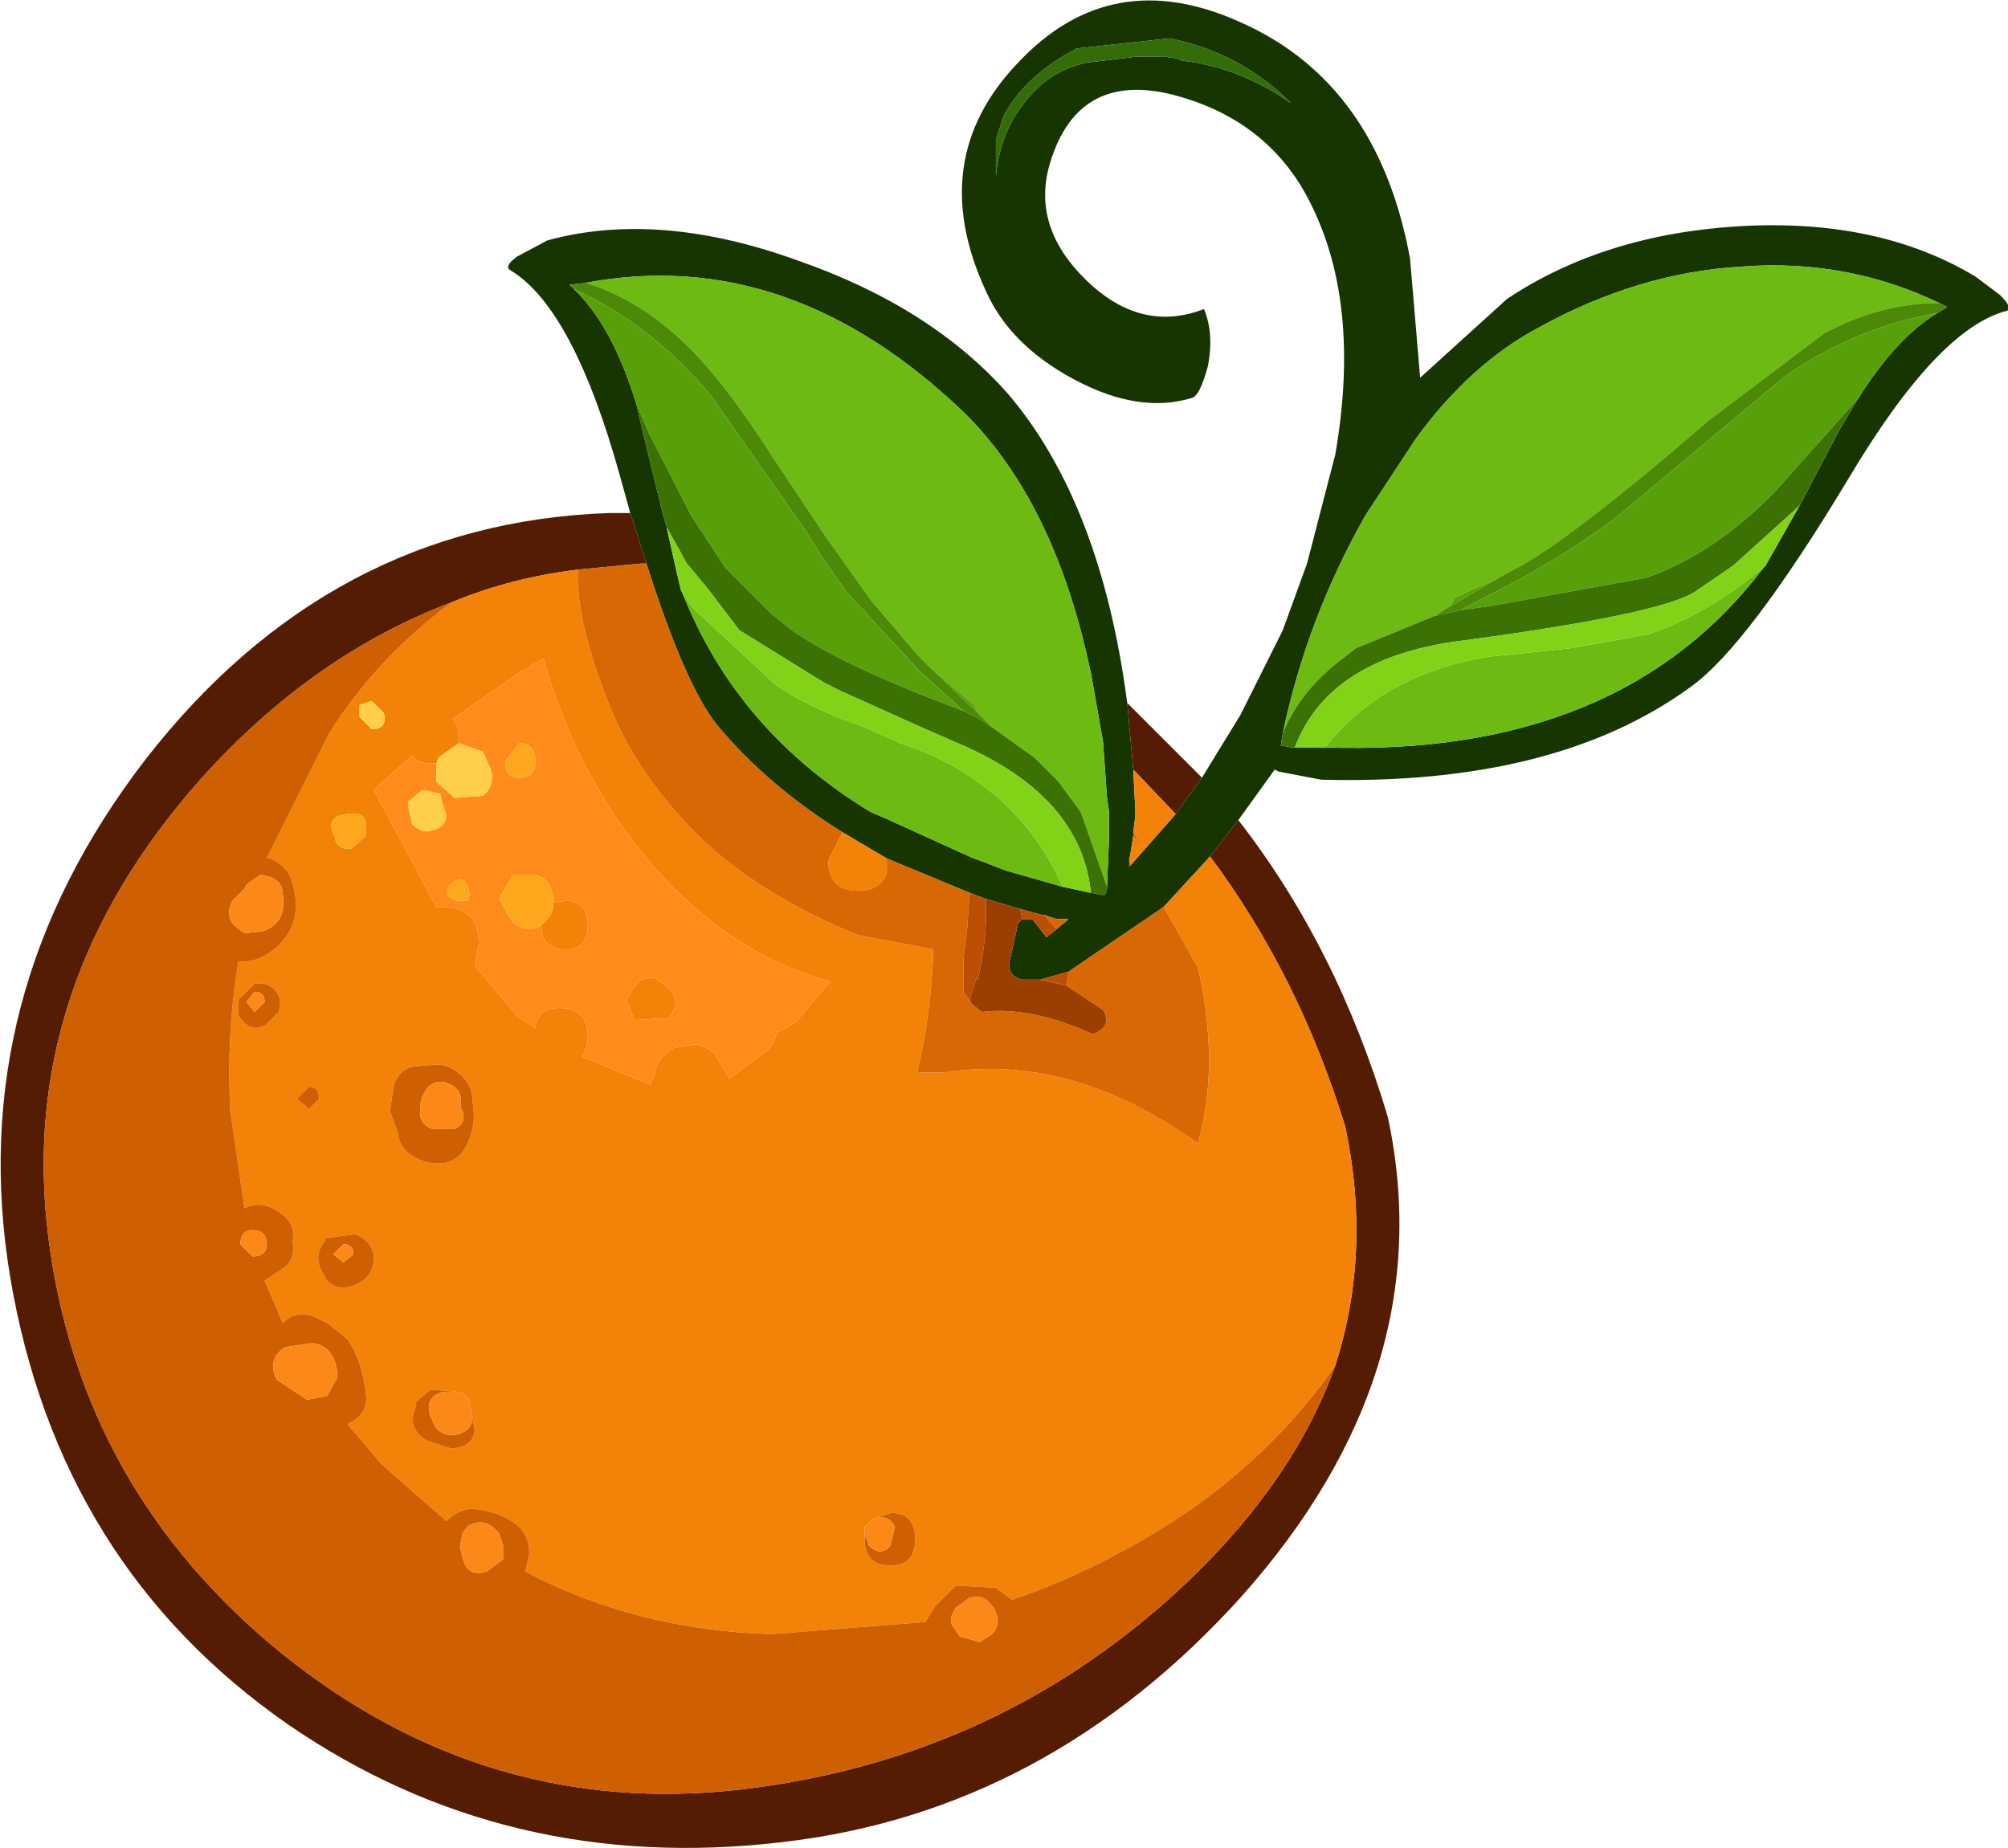 <?xml version="1.0" encoding="UTF-8" standalone="no"?>
<!-- Created with Inkscape (http://www.inkscape.org/) -->

<svg
   xmlns:dc="http://purl.org/dc/elements/1.1/"
   xmlns:cc="http://creativecommons.org/ns#"
   xmlns:rdf="http://www.w3.org/1999/02/22-rdf-syntax-ns#"
   xmlns:svg="http://www.w3.org/2000/svg"
   xmlns="http://www.w3.org/2000/svg"
   version="1.1"
   width="49.7"
   height="45.75"
   viewBox="-24.85 -22.85 49.7 45.75"
   id="svg2">
  <defs
     id="defs79" />
  <g
     id="shape_1"
     style="stroke-linecap:round;stroke-linejoin:round">
    <path
       d="m 5.8,-2.55 m 0,0 0.9,-1.25 0.1,0.05 1.05,0.2 q 5.8,0.15 9.15,-2.3 1.4,-1 3.9,-5.15 2.2,-3.7 3.9,-4.15 0.2,-0.05 -0.15,-0.4 L 24.05,-16 q -2.4,-1.45 -5.85,-1.25 -3.35,0.2 -5.75,1.8 l -2.15,1.95 -0.25,-2.95 q -0.8,-4.35 -4.2,-5.85 -3.2,-1.45 -5.5,1 -2.3,2.4 -0.8,5.65 0.6,1.35 2.2,2.2 1.6,0.85 2.9,0.45 0.2,-0.05 0.4,-0.8 0.15,-0.8 -0.1,-1.4 -1.55,0.6 -2.9,-0.7 -1.4,-1.35 -0.9,-2.95 0.7,-2.25 3.05,-1.65 2.1,0.55 3.15,2.25 1.55,2.6 0.85,6.65 l -0.7,2.7 -0.6,1.65 -1.05,2.1 -0.95,1.55 -0.65,0.9 -1.1,1.25 -0.05,0.05 0,-0.15 0.1,-0.6 0,-0.1 0.05,-0.4 0,-0.15 -0.05,-1 -0.15,-1.65 Q 2.4,-10.4 0.1,-13.1 q -1.9,-2.15 -5.2,-3.3 -3.45,-1.25 -6.2,-0.5 l -0.75,0.4 q -0.35,0.25 -0.15,0.35 1.55,0.95 2.7,5.1 l 0.25,0.9 0.4,1.25 q 0.95,3 1.75,4 1.25,1.5 3.1,2.65 l 1.1,0.65 2.05,0.85 0.4,0.15 0.85,0.25 0.55,0.15 0.05,0 0.3,0.1 0.3,0 L 1.3,0.15 1.05,0.35 0.7,-0.1 0.45,-0.1 0.35,0 0.15,0.9 q -0.1,0.4 0.3,0.5 l 0.4,0 0.05,0 0.7,-0.2 2.35,-1.6 1.15,-1.25 0.7,-0.9 m -1.5,-18.85 -0.35,-0.05 -0.65,0 -1.25,0.15 q -0.95,0.2 -1.55,1 -0.6,0.75 -0.7,1.8 l 0,-0.9 L 0,-20 q 0.55,-1 1.8,-1.65 l 2.3,-0.25 q 1.75,0.35 3,1.6 -1.3,-0.9 -2.7,-1.05 L 4.3,-21.4 m 2.6,16.7 q 0.6,-2.85 2.05,-5.4 L 10.2,-12 q 1.35,-1.85 3.05,-2.75 2.45,-1.35 5,-1.5 2.6,-0.2 4.9,0.9 l 0.2,0.1 -0.25,0.15 q -1,0.6 -1.95,2.1 l -0.45,0.75 -1,1.9 -0.85,1.5 -0.05,0.05 q -3.55,4.7 -10.85,4.45 l -0.75,0 -0.1,0 L 6.85,-4.4 6.9,-4.7 m -17.25,-11.15 q 5.05,-0.95 9.4,3.25 2.05,2.05 2.95,5.75 l 0.15,0.65 0.3,1.7 0.1,1.4 0.05,0.35 0,0.65 -0.05,1.2 0,0.05 -0.05,0.15 -0.1,0 -0.25,-0.05 -0.7,-0.15 -1.4,-0.4 -0.65,-0.25 -0.15,-0.05 -2.2,-1 -0.35,-0.15 q -3.3,-2 -4.65,-5.4 L -8,-8.25 -8.15,-8.9 l -0.2,-0.9 -0.1,-0.35 -0.5,-2.05 -0.15,-0.65 q -0.6,-1.95 -1.55,-2.85 l -0.1,-0.1 0.4,-0.05"
       id="path5"
       style="fill:#163501;fill-opacity:1;stroke:none" />
    <path
       d="M 5.8,-2.55"
       id="path7"
       style="fill:none;stroke:none" />
    <path
       d="m 4.25,-2.7 m 0,0 0.65,-0.9 -1.85,-1.85 0.15,1.65 1.05,1.1 m -13.1,-6.2 -0.4,-1.25 -0.55,0 q -6.9,0.25 -11.45,6.1 -4.5,5.85 -3.35,12.8 1.2,7.15 6.9,11.1 5.4,3.7 12.2,2.9 Q 1.05,22 5.85,16.7 10.85,11.1 9.5,4.8 8.25,0.6 5.8,-2.55 l -0.7,0.9 q 2.2,2.95 3.35,6.7 0.65,3.1 -0.25,5.9 -1,2.8 -3.6,5.3 -4.65,4.45 -11.15,5.2 -6.25,0.7 -11.3,-3.35 -5,-4.05 -5.8,-10.3 -0.8,-6.25 3.8,-11.4 2.75,-3.05 6.2,-4.35 1.45,-0.6 3.1,-0.8 L -9,-8.9 l 0.15,0"
       id="path9"
       style="fill:#541c03;fill-opacity:1;stroke:none" />
    <path
       d="M 4.25,-2.7"
       id="path11"
       style="fill:none;stroke:none" />
    <path
       d="m 3.15,-1.45 m 0,0 1.1,-1.25 -1.05,-1.1 0.05,1 0,0.15 -0.05,0.4 0.25,0.4 -0.25,-0.3 -0.1,0.6 0.05,0.1 M -2.9,-1.6 -4,-2.25 l -0.35,0.7 q 0,0.75 0.75,0.75 0.55,0 0.7,-0.45 l 0,-0.25 0,-0.1 M 5.1,-1.65 3.95,-0.4 4.8,1.1 Q 5.35,3.5 4.8,5.45 1.65,3.2 -1.5,3.7 l -0.65,0 Q -1.8,2.25 -1.75,0.65 L -3.6,0.3 q -2.25,-0.9 -3.8,-2.3 -1.65,-1.6 -2.35,-3.35 -0.85,-2.1 -0.8,-3.4 -1.65,0.2 -3.1,0.8 -1.85,1.35 -3.05,3.25 l -1.55,3.1 0.1,0 q 0.45,0.2 0.55,0.65 0.25,0.9 -0.35,1.5 -0.5,0.45 -1,0.4 -0.3,1.8 -0.2,3.7 l 0.35,2.4 0.15,-0.05 q 0.35,-0.1 0.7,0.15 0.4,0.25 0.35,0.65 l 0,0.15 q 0.05,0.4 -0.25,0.6 l -0.45,0.3 0.45,1.05 q 0.35,-0.35 0.8,-0.15 l 0.3,0.15 0.5,0.4 q 0.35,0.5 0.45,1.3 0.1,0.55 -0.45,0.8 l 0.85,1 1.6,1.4 q 0.3,-0.3 0.65,-0.3 0.65,0.05 1.1,0.4 0.3,0.25 0.3,0.7 l -0.05,0.25 -0.05,0.2 q 2.75,1.45 6.1,1.55 l 3.8,-0.3 0.25,-0.4 0.5,-0.5 1,0.05 0.4,0.3 Q 2.4,16 4.5,14.6 6.75,13.05 8.2,10.95 9.1,8.15 8.45,5.05 7.3,1.3 5.1,-1.65 M -15.35,-5.2 q 0.1,0.4 -0.3,0.4 l -0.3,-0.3 0,-0.3 0.3,-0.1 0.3,0.3 m -1.2,3.15 0,-0.05 q -0.3,-0.55 0.3,-0.6 0.55,-0.1 0.45,0.5 l 0,0.05 -0.35,0.3 q -0.3,0.05 -0.4,-0.2 M -11.4,0 -11.45,0.05 q 0,0.6 0.6,0.6 0.55,0 0.55,-0.6 0,-0.6 -0.55,-0.6 l -0.3,0.05 q 0,0.3 -0.25,0.5 m -2.65,3.5 q 0.35,0 0.65,0.3 0.25,0.25 0.25,0.65 0.1,0.55 -0.15,1.05 -0.3,0.6 -1.05,0.4 Q -14.95,5.7 -15,5.2 L -15.2,4.65 -15.1,4 q 0.15,-0.4 0.5,-0.45 l 0.55,-0.05 m -4.5,-2 q 0.3,-0.05 0.5,0.15 0.2,0.2 0.1,0.55 l -0.35,0.35 -0.05,0 q -0.3,0.15 -0.55,-0.2 l -0.05,-0.05 0,-0.45 0,0.05 0.4,-0.4 m 1.35,2.55 q 0.25,0 0.25,0.3 l -0.25,0.25 -0.3,-0.25 0.3,-0.3 m 0.4,4.7 q -0.35,-0.45 0,-0.9 l 0,-0.05 0.75,-0.1 q 0.45,0.2 0.45,0.6 0,0.45 -0.45,0.65 -0.45,0.2 -0.75,-0.15 l 0,-0.05 m 2.65,2.8 0.6,0.05 q 0.25,0 0.35,0.3 l 0,0.1 0.1,0.55 Q -13.15,13 -13.7,13 l -0.6,-0.2 q -0.5,-0.3 -0.25,-0.85 l 0,-0.1 0.35,-0.3 0.05,0 m 10.7,3.4 0.2,-0.2 0.45,-0.15 q 0.6,0 0.6,0.65 0,0.65 -0.6,0.65 -0.65,0 -0.65,-0.65 l 0,-0.1 0,-0.2 m -10.05,-19.4 0,-0.15 q 0,-0.3 -0.15,-0.45 l 1.65,-1.15 0.6,-0.35 q 0.8,2.85 2.6,5 1.95,2.3 4.5,3 l -0.85,1 -0.45,0.25 -0.2,0.4 -1,0.75 -0.35,-0.6 Q -7.35,3.05 -7.65,3 L -8.2,3.1 Q -8.6,3.35 -8.65,3.75 L -8.75,4 -10.45,3.3 q 0.15,-0.2 0.15,-0.5 0,-0.7 -0.7,-0.7 -0.55,0 -0.6,0.5 L -12.05,2.3 -13.1,1.05 -13,0.5 q 0,-0.9 -0.9,-0.9 l -0.15,0 -1.55,-2.9 0.95,-0.85 q 0.1,0.2 0.5,0.2 l 0.1,0 0.05,-0.15 0.5,-0.35 M -8.45,1.5 -8.5,1.45 q -0.25,-0.2 -0.55,0 l -0.3,0.45 0.2,0.5 0.85,-0.05 Q -7.9,1.85 -8.45,1.5"
       id="path13"
       style="fill:#f28208;fill-opacity:1;stroke:none" />
    <path
       d="M 3.15,-1.45"
       id="path15"
       style="fill:none;stroke:none" />
    <path
       d="m 3.1,-1.4 m 0,0 0.05,-0.05 -0.05,-0.1 0,0.15 M -7.1,-4.9 q -0.8,-1 -1.75,-4 l -0.15,0 -1.55,0.15 q -0.05,1.3 0.8,3.4 0.7,1.75 2.35,3.35 1.55,1.4 3.8,2.3 l 1.85,0.35 q -0.05,1.6 -0.4,3.05 l 0.65,0 Q 1.65,3.2 4.8,5.45 5.35,3.5 4.8,1.1 L 3.95,-0.4 1.6,1.2 1.55,1.55 2.45,2.15 Q 2.7,2.55 2.2,2.75 0.65,2.05 -0.55,2.2 L -0.8,2 -1,1.7 l 0,-0.85 0.1,-0.8 0,-0.1 0.05,-0.7 -2.05,-0.85 0,0.1 0,0.25 q -0.15,0.45 -0.7,0.45 -0.75,0 -0.75,-0.75 L -4,-2.25 Q -5.85,-3.4 -7.1,-4.9 M 1.3,-0.1 1,-0.2 1.3,0.15 1.6,-0.1 l -0.3,0"
       id="path17"
       style="fill:#d86803;fill-opacity:1;stroke:none" />
    <path
       d="M 3.1,-1.4"
       id="path19"
       style="fill:none;stroke:none" />
    <path
       d="m 3.2,-2.25 m 0,0 0,0.1 0.25,0.3 -0.25,-0.4"
       id="path21"
       style="fill:#dd6105;fill-opacity:1;stroke:none" />
    <path
       d="M 3.2,-2.25"
       id="path23"
       style="fill:none;stroke:none" />
    <path
       d="m -0.45,-0.6 m 0,0 -0.4,-0.15 -0.05,0.7 0,0.1 -0.1,0.8 0,0.85 0.2,0.3 -0.05,-0.1 0.15,-0.5 0.05,0 q 0.25,-1.05 0.2,-2 M 0.95,-0.2 0.4,-0.35 0.45,-0.1 0.7,-0.1 1.05,0.35 1.3,0.15 1,-0.2 0.95,-0.2 M 1.6,1.2 0.9,1.4 1.55,1.55 1.6,1.2"
       id="path25"
       style="fill:#bc4f04;fill-opacity:1;stroke:none" />
    <path
       d="M -0.45,-0.6"
       id="path27"
       style="fill:none;stroke:none" />
    <path
       d="m 0.4,-0.35 m 0,0 -0.85,-0.25 q 0.05,0.95 -0.2,2 L -0.7,1.4 -0.85,1.9 -0.8,2 -0.55,2.2 Q 0.65,2.05 2.2,2.75 2.7,2.55 2.45,2.15 L 1.55,1.55 0.9,1.4 l -0.05,0 -0.4,0 Q 0.05,1.3 0.15,0.9 L 0.35,0 0.45,-0.1 0.4,-0.35"
       id="path29"
       style="fill:#9b3f00;fill-opacity:1;stroke:none" />
    <path
       d="M 0.4,-0.35"
       id="path31"
       style="fill:none;stroke:none" />
    <path
       d="m 8.95,-10.1 m 0,0 Q 7.5,-7.55 6.9,-4.7 7.35,-5.8 8.45,-6.6 l 0.25,-0.2 1.95,-0.8 0.4,-0.25 0.1,-0.2 1.1,-0.5 0.55,-0.3 q 1.35,-0.75 4.65,-3.6 l 2.85,-2.15 q 1.4,-0.75 2.85,-0.75 -2.3,-1.1 -4.9,-0.9 -2.55,0.15 -5,1.5 -1.7,0.9 -3.05,2.75 l -1.25,1.9 m -1,5.75 q 7.3,0.25 10.85,-4.45 l -0.45,0.35 q -1.2,0.9 -2.4,1.3 L 14,-6.8 12.05,-6.6 q -2.65,0.4 -4.1,2.25 m -8.9,-8.25 q -4.35,-4.2 -9.4,-3.25 1.3,0.4 2.45,1.5 0.95,0.9 2.2,2.85 l 1.3,1.95 1.1,1.55 1.15,1.35 0.25,0.25 1.15,1 0.1,0.2 0.2,0.2 0.15,0.15 1.05,0.75 0.6,0.6 0.55,0.75 0.65,1.85 0.05,-1.2 0,-0.65 L 2.55,-3.1 2.45,-4.5 2.15,-6.2 2,-6.85 q -0.9,-3.7 -2.95,-5.75 m 1,11.3 1.4,0.4 Q 0.45,-3.2 -2,-4.25 l -0.55,-0.2 -0.9,-0.4 L -3.85,-5 -4,-5.05 Q -5,-5.45 -5.65,-5.9 L -7.7,-7.8 -7.95,-8.15 q 1.35,3.4 4.65,5.4 l 0.35,0.15 2.2,1 0.15,0.05 0.65,0.25"
       id="path33"
       style="fill:#6dba13;fill-opacity:1;stroke:none" />
    <path
       d="M 8.95,-10.1"
       id="path35"
       style="fill:none;stroke:none" />
    <path
       d="m 23.35,-15.25 m 0,0 -0.2,-0.1 q -1.45,0 -2.85,0.75 l -2.85,2.15 q -3.3,2.85 -4.65,3.6 l -0.55,0.3 -1.2,0.7 -0.4,0.25 0.65,-0.15 1.35,-0.7 q 1.85,-1 3.05,-2.05 l 3.65,-3.05 q 1.75,-1.2 3.75,-1.55 l 0.25,-0.15 m -34.1,-0.55 0.1,0.1 q 1.95,0.9 3.4,2.65 l 2.35,3.35 0.4,0.65 0.6,0.85 1.8,1.95 1.1,1 0.4,0.2 0.3,0.2 L -0.45,-5 -0.65,-5.2 -0.7,-5.25 -1.9,-6.4 -2.15,-6.65 -3.3,-8 -4.4,-9.55 -5.7,-11.5 q -1.25,-1.95 -2.2,-2.85 -1.15,-1.1 -2.45,-1.5 l -0.4,0.05"
       id="path37"
       style="fill:#4c8906;fill-opacity:1;stroke:none" />
    <path
       d="M 23.35,-15.25"
       id="path39"
       style="fill:none;stroke:none" />
    <path
       d="m 21.15,-13 m 0,0 q 0.95,-1.5 1.95,-2.1 -2,0.35 -3.75,1.55 l -3.65,3.05 q -1.2,1.05 -3.05,2.05 l -1.35,0.7 0.75,-0.1 3.85,-0.7 q 1.7,-0.6 3.2,-2.15 l 2.05,-2.3 m -10,4.95 -0.1,0.2 1.2,-0.7 -1.1,0.5 m -21.8,-7.65 q 0.95,0.9 1.55,2.85 l 0.3,0.7 1,1.95 0.05,0.1 0.85,1.3 1.15,1.15 0.5,0.4 q 1.15,0.8 3.6,1.75 l 0.65,0.25 -1.1,-1 -1.8,-1.95 -0.6,-0.85 -0.4,-0.65 -2.35,-3.35 q -1.45,-1.75 -3.4,-2.65 m 9.9,10.3 -1.15,-1 1.2,1.15 0.05,0.05 -0.1,-0.2"
       id="path41"
       style="fill:#57a00a;fill-opacity:1;stroke:none" />
    <path
       d="M 21.15,-13"
       id="path43"
       style="fill:none;stroke:none" />
    <path
       d="m 20.7,-12.25 m 0,0 0.45,-0.75 -2.05,2.3 q -1.5,1.55 -3.2,2.15 l -3.85,0.7 -0.75,0.1 -0.65,0.15 -1.95,0.8 -0.25,0.2 q -1.1,0.8 -1.55,1.9 l -0.05,0.3 0.25,0.05 0.1,0 Q 8.05,-6.6 11.4,-7 q 4.85,-0.65 5.7,-1.2 l 0.95,-0.65 1.55,-1.4 0.1,-0.1 1,-1.9 M 2.55,-0.85 2.55,-0.9 1.9,-2.75 1.35,-3.5 0.75,-4.1 -0.3,-4.85 -0.6,-5.05 -1,-5.25 -1.65,-5.5 q -2.45,-0.95 -3.6,-1.75 l -0.5,-0.4 -1.15,-1.15 -0.85,-1.3 -0.05,-0.1 -1,-1.95 -0.3,-0.7 0.15,0.65 0.5,2.05 0.1,0.35 0.5,0.9 0.5,0.6 0.8,1.05 2.1,1.3 0.1,0.05 0.3,0.15 2,0.9 0.8,0.35 q 3.15,1.3 3.4,3.75 l 0.25,0.05 0.1,0 0.05,-0.15"
       id="path45"
       style="fill:#3c7204;fill-opacity:1;stroke:none" />
    <path
       d="M 20.7,-12.25"
       id="path47"
       style="fill:none;stroke:none" />
    <path
       d="m 18.85,-8.85 m 0,0 0.85,-1.5 -0.1,0.1 -1.55,1.4 -0.95,0.65 q -0.85,0.55 -5.7,1.2 -3.35,0.4 -4.2,2.65 l 0.75,0 Q 9.4,-6.2 12.05,-6.6 L 14,-6.8 15.95,-7.15 q 1.2,-0.4 2.4,-1.3 l 0.45,-0.35 0.05,-0.05 m -17.4,7.95 0.7,0.15 Q 1.9,-3.2 -1.25,-4.5 l -0.8,-0.35 -2,-0.9 -0.3,-0.15 -0.1,-0.05 -2.1,-1.3 -0.8,-1.05 -0.5,-0.6 -0.5,-0.9 0.2,0.9 0.15,0.65 0.05,0.1 0.25,0.35 2.05,1.9 Q -5,-5.45 -4,-5.05 l 0.15,0.05 0.4,0.15 0.9,0.4 0.55,0.2 q 2.45,1.05 3.45,3.35"
       id="path49"
       style="fill:#82d318;fill-opacity:1;stroke:none" />
    <path
       d="M 18.85,-8.85"
       id="path51"
       style="fill:none;stroke:none" />
    <path
       d="m 4.6,16.25 m 0,0 q 2.6,-2.5 3.6,-5.3 -1.45,2.1 -3.7,3.65 -2.1,1.4 -4.3,2.15 l -0.4,-0.3 -1,-0.05 -0.5,0.5 -0.25,0.4 -3.8,0.3 q -3.35,-0.1 -6.1,-1.55 l 0.05,-0.2 0.05,-0.25 q 0,-0.45 -0.3,-0.7 -0.45,-0.35 -1.1,-0.4 -0.35,0 -0.65,0.3 l -1.6,-1.4 -0.85,-1 q 0.55,-0.25 0.45,-0.8 -0.1,-0.8 -0.45,-1.3 l -0.5,-0.4 -0.3,-0.15 q -0.45,-0.2 -0.8,0.15 l -0.45,-1.05 0.45,-0.3 q 0.3,-0.2 0.25,-0.6 l 0,-0.15 Q -17.55,7.4 -17.95,7.15 -18.3,6.9 -18.65,7 l -0.15,0.05 -0.35,-2.4 q -0.1,-1.9 0.2,-3.7 0.5,0.05 1,-0.4 0.6,-0.6 0.35,-1.5 -0.1,-0.45 -0.55,-0.65 l -0.1,0 1.55,-3.1 q 1.2,-1.9 3.05,-3.25 -3.45,1.3 -6.2,4.35 -4.6,5.15 -3.8,11.4 0.8,6.25 5.8,10.3 5.05,4.05 11.3,3.35 6.5,-0.75 11.15,-5.2 m -23.35,-17.2 0.35,-0.25 0.2,0.05 q 0.35,0.1 0.35,0.45 0.1,0.7 -0.5,0.9 L -18.8,0.25 -19,0.1 q -0.3,-0.25 -0.1,-0.65 l 0.3,-0.3 0.05,-0.1 m 4.4,5.15 q 0.2,-0.35 0.55,-0.25 0.4,0.15 0.35,0.5 l 0,0.1 0.05,0.1 q 0.1,0.3 -0.2,0.45 l -0.55,0 q -0.35,-0.15 -0.3,-0.5 l 0,-0.1 0.05,-0.2 0.05,-0.1 m -3.95,-2.25 -0.25,0.25 -0.2,-0.25 0.2,-0.25 q 0.25,0 0.25,0.25 m 1.95,6 q 0.25,0 0.25,0.25 l -0.25,0.2 -0.25,-0.2 0.25,-0.25 M -18.6,7.6 q 0.35,0 0.35,0.35 0,0.3 -0.35,0.3 l -0.3,-0.3 q 0,-0.35 0.3,-0.35 m 1.35,4.2 -0.75,-0.5 q -0.25,-0.5 0.2,-0.8 l 0.65,-0.1 q 0.2,0 0.4,0.15 0.25,0.25 0.25,0.7 l -0.25,0.45 -0.5,0.1 m 4.05,3.1 q 0.35,-0.2 0.7,0.2 l 0.1,0.3 0,0.35 -0.4,0.3 q -0.5,0.15 -0.6,-0.35 l -0.05,-0.2 0,-0.05 0,-0.1 0.05,-0.25 0.15,-0.2 0.05,0 m 9.85,0.45 -0.1,-0.2 0,0.1 q 0,0.65 0.65,0.65 0.6,0 0.6,-0.65 0,-0.65 -0.6,-0.65 l -0.45,0.15 0.15,-0.05 q 0.3,0 0.4,0.25 l -0.1,0.4 0,0.05 q -0.25,0.3 -0.55,0 l 0,-0.05 m 2.15,1.6 0.35,-0.25 q 0.35,-0.1 0.55,0.2 l 0.05,0.05 q 0.2,0.4 -0.05,0.65 l -0.3,0.2 -0.5,-0.15 -0.2,-0.3 0,-0.2 0.1,-0.2 M -13.4,3.8 Q -13.7,3.5 -14.05,3.5 L -14.6,3.55 Q -14.95,3.6 -15.1,4 l -0.1,0.65 0.2,0.55 q 0.05,0.5 0.65,0.7 0.75,0.2 1.05,-0.4 0.25,-0.5 0.15,-1.05 0,-0.4 -0.25,-0.65 m -4.65,-2.15 q -0.2,-0.2 -0.5,-0.15 l -0.4,0.4 0,-0.05 0,0.45 0.05,0.05 q 0.25,0.35 0.55,0.2 l 0.05,0 0.35,-0.35 q 0.1,-0.35 -0.1,-0.55 m 1.1,2.7 q 0,-0.3 -0.25,-0.3 l -0.3,0.3 0.3,0.25 0.25,-0.25 m 0.15,3.5 q -0.35,0.45 0,0.9 l 0,0.05 q 0.3,0.35 0.75,0.15 0.45,-0.2 0.45,-0.65 0,-0.4 -0.45,-0.6 l -0.75,0.1 0,0.05 m 3.6,4.15 0,0.05 q 0.15,0.45 -0.3,0.6 -0.5,0.1 -0.65,-0.35 l -0.05,-0.1 q -0.15,-0.5 0.35,-0.6 l 0.3,0 -0.6,-0.05 -0.05,0 -0.35,0.3 0,0.1 q -0.25,0.55 0.25,0.85 l 0.6,0.2 q 0.55,0 0.6,-0.45 L -13.2,12"
       id="path53"
       style="fill:#ce5f02;fill-opacity:1;stroke:none" />
    <path
       d="M 4.6,16.25"
       id="path55"
       style="fill:none;stroke:none" />
    <path
       d="m -13.5,-4.6 m 0,0 0,0.15 0.6,0.2 0.2,0.45 q 0.1,0.4 -0.2,0.65 l -0.7,0.05 -0.45,-0.4 0,-0.45 -0.1,0 q -0.4,0 -0.5,-0.2 l -0.95,0.85 1.55,2.9 0.15,0 q 0.9,0 0.9,0.9 l -0.1,0.55 1.05,1.25 0.45,0.3 q 0.05,-0.5 0.6,-0.5 0.7,0 0.7,0.7 0,0.3 -0.15,0.5 l 1.7,0.7 0.1,-0.25 Q -8.6,3.35 -8.2,3.1 L -7.65,3 q 0.3,0.05 0.5,0.25 l 0.35,0.6 1,-0.75 0.2,-0.4 0.45,-0.25 0.85,-1 q -2.55,-0.7 -4.5,-3 -1.8,-2.15 -2.6,-5 l -0.6,0.35 -1.65,1.15 q 0.15,0.15 0.15,0.45 m 1.5,1 q -0.35,0 -0.35,-0.4 L -12,-4.45 q 0.4,0 0.4,0.45 0,0.4 -0.4,0.4 m -2.4,0.3 0.45,0.1 0,0.05 0.15,0.5 q -0.05,0.3 -0.35,0.35 -0.25,0.1 -0.5,-0.15 l -0.1,-0.45 0,-0.1 0.35,-0.3 m 0.75,2.7 q -0.3,-0.15 0,-0.4 0.3,-0.2 0.4,0.15 l 0,0.05 q 0.05,0.15 -0.05,0.25 l -0.25,0 -0.1,-0.05 m 2.5,-0.05 0,0.15 0.3,-0.05 q 0.55,0 0.55,0.6 0,0.6 -0.55,0.6 -0.6,0 -0.6,-0.6 -0.3,0.2 -0.6,0 l -0.1,-0.05 -0.35,-0.6 0.35,-0.6 0.55,0 q 0.35,0.1 0.4,0.4 l 0.05,0.15 m 2.65,2.1 0.05,0.05 q 0.55,0.35 0.15,0.85 l -0.85,0.05 -0.2,-0.5 0.3,-0.45 q 0.3,-0.2 0.55,0"
       id="path57"
       style="fill:#ff8c1a;fill-opacity:1;stroke:none" />
    <path
       d="M -13.5,-4.6"
       id="path59"
       style="fill:none;stroke:none" />
    <path
       d="m -14,-4.1 m 0,0 -0.05,0.15 0,0.45 0.45,0.4 0.7,-0.05 q 0.3,-0.25 0.2,-0.65 l -0.2,-0.45 -0.6,-0.2 -0.5,0.35 m -1.65,-0.7 q 0.4,0 0.3,-0.4 l -0.3,-0.3 -0.3,0.1 0,0.3 0.3,0.3 m 1.7,1.6 -0.45,-0.1 -0.35,0.3 0,0.1 0.1,0.45 q 0.25,0.25 0.5,0.15 0.3,-0.05 0.35,-0.35 l -0.15,-0.5 0,-0.05"
       id="path61"
       style="fill:#ffcf4a;fill-opacity:1;stroke:none" />
    <path
       d="M -14,-4.1"
       id="path63"
       style="fill:none;stroke:none" />
    <path
       d="m -13.2,12.05 m 0,0 0,-0.05 0,-0.1 q -0.1,-0.3 -0.35,-0.3 l -0.3,0 q -0.5,0.1 -0.35,0.6 l 0.05,0.1 q 0.15,0.45 0.65,0.35 0.45,-0.15 0.3,-0.6 m -5.2,-13.25 -0.35,0.25 -0.05,0.1 -0.3,0.3 q -0.2,0.4 0.1,0.65 l 0.2,0.15 0.45,-0.05 q 0.6,-0.2 0.5,-0.9 0,-0.35 -0.35,-0.45 l -0.2,-0.05 m 4.6,5.15 q -0.35,-0.1 -0.55,0.25 l -0.05,0.1 -0.05,0.2 0,0.1 q -0.05,0.35 0.3,0.5 l 0.55,0 q 0.3,-0.15 0.2,-0.45 l -0.05,-0.1 0,-0.1 Q -13.4,4.1 -13.8,3.95 M -18.55,2.2 -18.3,1.95 q 0,-0.25 -0.25,-0.25 l -0.2,0.25 0.2,0.25 m 2.45,6 q 0,-0.25 -0.25,-0.25 l -0.25,0.25 0.25,0.2 0.25,-0.2 m -2.15,-0.25 q 0,-0.35 -0.35,-0.35 -0.3,0 -0.3,0.35 l 0.3,0.3 q 0.35,0 0.35,-0.3 m 0.25,3.35 0.75,0.5 0.5,-0.1 0.25,-0.45 q 0,-0.45 -0.25,-0.7 -0.2,-0.15 -0.4,-0.15 l -0.65,0.1 q -0.45,0.3 -0.2,0.8 m 5.5,3.8 q -0.35,-0.4 -0.7,-0.2 l -0.05,0 -0.15,0.2 -0.05,0.25 0,0.1 0,0.05 0.05,0.2 q 0.1,0.5 0.6,0.35 l 0.4,-0.3 0,-0.35 -0.1,-0.3 m 9.25,-0.35 -0.2,0.2 0,0.2 0.1,0.2 0,0.05 q 0.3,0.3 0.55,0 l 0,-0.05 0.1,-0.4 Q -2.8,14.7 -3.1,14.7 l -0.15,0.05 m 2.4,1.95 -0.35,0.25 -0.1,0.2 0,0.2 0.2,0.3 0.5,0.15 0.3,-0.2 q 0.25,-0.25 0.05,-0.65 L -0.3,16.9 q -0.2,-0.3 -0.55,-0.2"
       id="path65"
       style="fill:#fc8917;fill-opacity:1;stroke:none" />
    <path
       d="M -13.2,12.05"
       id="path67"
       style="fill:none;stroke:none" />
    <path
       d="m 3.95,-21.45 m 0,0 0.35,0.05 0.1,0.05 q 1.4,0.15 2.7,1.05 -1.25,-1.25 -3,-1.6 l -2.3,0.25 Q 0.55,-21 0,-20 l -0.2,0.6 0,0.9 q 0.1,-1.05 0.7,-1.8 0.6,-0.8 1.55,-1 l 1.25,-0.15 0.65,0"
       id="path69"
       style="fill:#346d07;fill-opacity:1;stroke:none" />
    <path
       d="M 3.95,-21.45"
       id="path71"
       style="fill:none;stroke:none" />
    <path
       d="m -16.55,-2.1 m 0,0 0,0.05 q 0.1,0.25 0.4,0.2 l 0.35,-0.3 0,-0.05 q 0.1,-0.6 -0.45,-0.5 -0.6,0.05 -0.3,0.6 m 4.2,-1.9 q 0,0.4 0.35,0.4 0.4,0 0.4,-0.4 0,-0.45 -0.4,-0.45 L -12.35,-4 m -1.3,3 q -0.3,0.25 0,0.4 l 0.1,0.05 0.25,0 q 0.1,-0.1 0.05,-0.25 l 0,-0.05 q -0.1,-0.35 -0.4,-0.15 m 2.5,0.5 0,-0.15 -0.05,-0.15 q -0.05,-0.3 -0.4,-0.4 l -0.55,0 -0.35,0.6 0.35,0.6 0.1,0.05 q 0.3,0.2 0.6,0 L -11.4,0 q 0.25,-0.2 0.25,-0.5"
       id="path73"
       style="fill:#ffa81d;fill-opacity:1;stroke:none" />
    <path
       d="M -16.55,-2.1"
       id="path75"
       style="fill:none;stroke:none" />
  </g>
</svg>
